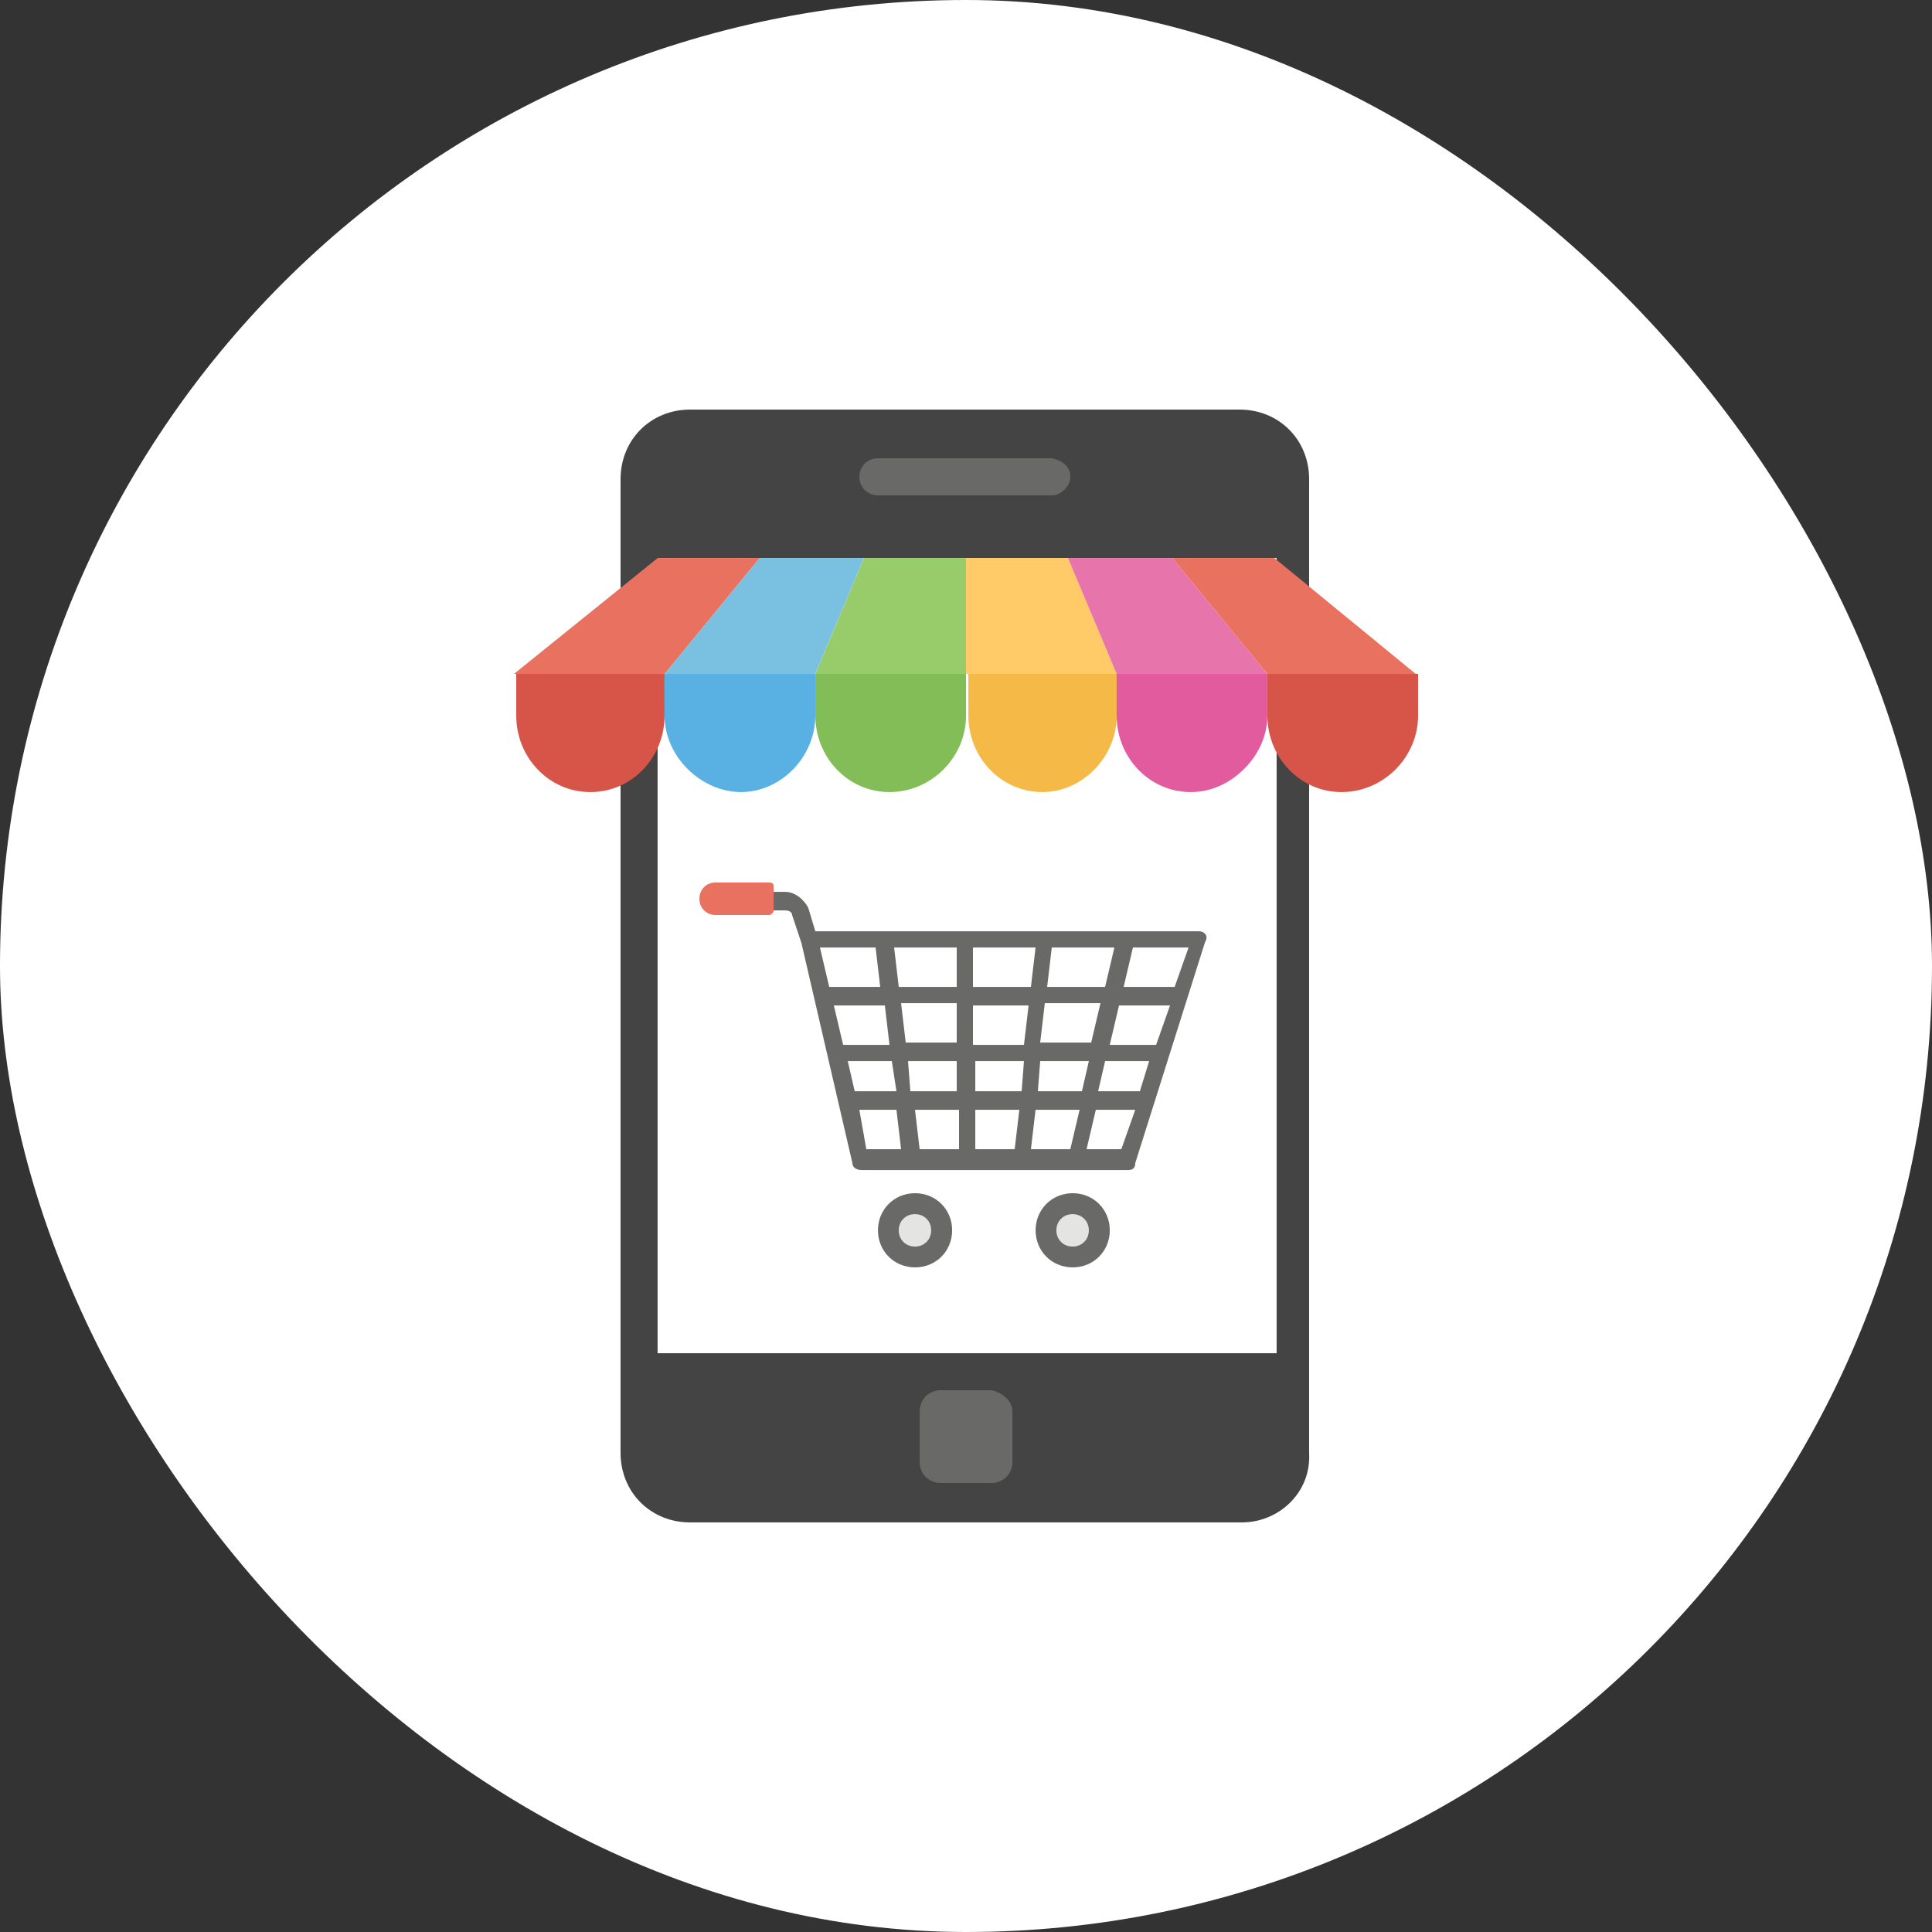 <svg width="40" height="40" viewBox="0 0 40 40" fill="none" xmlns="http://www.w3.org/2000/svg">
<rect x="0" y="0" width="40" height="40" fill="#333333" stroke="none"/>
<rect width="40" height="40" rx="20" fill="white"/>
<path d="M25.712 31.52H14.288C13.472 31.52 12.848 30.896 12.848 30.081V9.92C12.848 9.104 13.472 8.48 14.288 8.48H25.664C26.48 8.48 27.104 9.104 27.104 9.92V30.081C27.152 30.896 26.48 31.52 25.712 31.52Z" fill="#444445"/>
<path d="M26.431 11.553H13.615V28.017H26.431V11.553Z" fill="white"/>
<path d="M13.759 13.951V14.815C13.759 15.679 13.088 16.399 12.223 16.399C11.36 16.399 10.688 15.679 10.688 14.815V13.951H13.759V13.951Z" fill="#D75548"/>
<path d="M13.761 13.953H10.641L13.617 11.553H15.729L13.761 13.953Z" fill="#E9715F"/>
<path d="M16.88 13.951V14.815C16.88 15.679 16.16 16.399 15.344 16.399C14.528 16.399 13.76 15.679 13.76 14.815V13.951H16.88V13.951Z" fill="#59B1E3"/>
<path d="M16.88 13.953H13.76L15.728 11.553H17.888L16.88 13.953Z" fill="#7AC1E1"/>
<path d="M20.001 13.951V14.815C20.001 15.679 19.281 16.399 18.417 16.399C17.553 16.399 16.881 15.679 16.881 14.815V13.951H20.001V13.951Z" fill="#83BD57"/>
<path d="M20.001 13.953H16.881L17.889 11.553H20.001V13.953Z" fill="#98CB6A"/>
<path d="M23.121 13.951V14.815C23.121 15.679 22.401 16.399 21.585 16.399C20.721 16.399 20.049 15.679 20.049 14.815V13.951H23.121V13.951Z" fill="#F5B948"/>
<path d="M23.12 13.953H20V11.553H22.112L23.12 13.953Z" fill="#FFCA67"/>
<path d="M26.239 13.951V14.815C26.239 15.247 26.047 15.631 25.759 15.919C25.471 16.207 25.087 16.399 24.655 16.399C23.791 16.399 23.119 15.679 23.119 14.815V13.951H26.239V13.951Z" fill="#E35B9F"/>
<path d="M26.239 13.953H23.119L22.111 11.553H24.271L26.239 13.953Z" fill="#E774AB"/>
<path d="M29.36 13.951V14.815C29.36 15.679 28.64 16.399 27.776 16.399C26.912 16.399 26.24 15.679 26.24 14.815V13.951H29.36V13.951Z" fill="#D75548"/>
<path d="M29.311 13.953H26.239L24.271 11.553H26.384L29.311 13.953Z" fill="#E9715F"/>
<path d="M22.161 9.872C22.161 10.064 21.969 10.256 21.777 10.256H18.177C17.985 10.256 17.793 10.112 17.793 9.872C17.793 9.68 17.937 9.488 18.177 9.488H21.777C22.017 9.536 22.161 9.68 22.161 9.872ZM20.961 29.216V30.272C20.961 30.512 20.769 30.704 20.529 30.704H19.473C19.233 30.704 19.041 30.512 19.041 30.272V29.216C19.041 28.976 19.233 28.784 19.473 28.784H20.529C20.769 28.832 20.961 29.024 20.961 29.216ZM22.977 25.472C22.977 25.904 22.641 26.24 22.209 26.24C21.777 26.24 21.441 25.904 21.441 25.472C21.441 25.04 21.777 24.704 22.209 24.704C22.641 24.704 22.977 25.04 22.977 25.472ZM19.713 25.472C19.713 25.904 19.377 26.24 18.945 26.24C18.513 26.24 18.177 25.904 18.177 25.472C18.177 25.04 18.513 24.704 18.945 24.704C19.377 24.704 19.713 25.04 19.713 25.472Z" fill="#696967"/>
<path d="M19.279 25.473C19.279 25.665 19.135 25.809 18.943 25.809C18.751 25.809 18.607 25.665 18.607 25.473C18.607 25.281 18.751 25.137 18.943 25.137C19.135 25.137 19.279 25.281 19.279 25.473ZM22.543 25.473C22.543 25.665 22.399 25.809 22.207 25.809C22.015 25.809 21.871 25.665 21.871 25.473C21.871 25.281 22.015 25.137 22.207 25.137C22.399 25.137 22.543 25.281 22.543 25.473Z" fill="#E4E4E3"/>
<path d="M24.944 19.329C24.896 19.281 24.848 19.281 24.8 19.281H16.88L16.736 18.801C16.64 18.609 16.448 18.465 16.256 18.465H15.68C15.584 18.465 15.488 18.561 15.488 18.657C15.488 18.753 15.584 18.849 15.68 18.849H16.256C16.352 18.849 16.4 18.897 16.4 18.945L16.592 19.521L17.648 24.081C17.648 24.177 17.744 24.225 17.84 24.225H20.048H23.36C23.456 24.225 23.504 24.177 23.504 24.081L24.944 19.521C24.992 19.425 24.992 19.377 24.944 19.329ZM24.32 20.433H23.264L23.456 19.617H24.608L24.32 20.433ZM23.936 21.633H22.976L23.168 20.817H24.224L23.936 21.633ZM23.6 22.593H22.736L22.88 21.969H23.792L23.6 22.593ZM21.344 23.793L21.44 22.977H22.352L22.16 23.793H21.344ZM17.552 21.969H18.464L18.56 22.593H17.696L17.552 21.969ZM20.144 21.633V20.817H21.296L21.2 21.633H20.144ZM21.2 21.969L21.152 22.593H20.192V21.969H21.2ZM21.632 20.769H22.784L22.592 21.585H21.536L21.632 20.769ZM21.68 20.433L21.776 19.617H23.072L22.88 20.433H21.68ZM21.344 20.433H20.144V19.617H21.44L21.344 20.433ZM19.808 20.433H18.608L18.512 19.617H19.808V20.433ZM19.808 20.769V21.585H18.752L18.656 20.769H19.808ZM18.416 21.633H17.456L17.264 20.817H18.32L18.416 21.633ZM18.8 21.969H19.808V22.593H18.848L18.8 21.969ZM19.856 22.977V23.793H19.04L18.944 22.977H19.856ZM20.192 22.977H21.104L21.008 23.793H20.192V22.977ZM21.488 22.593L21.536 21.969H22.544L22.4 22.593H21.488ZM18.128 19.617L18.224 20.433H17.168L16.976 19.617H18.128ZM17.792 22.977H18.56L18.656 23.793H17.936L17.792 22.977ZM23.216 23.793H22.496L22.688 22.977H23.504L23.216 23.793Z" fill="#696967"/>
<path d="M16.017 18.367V18.848C16.017 18.895 15.969 18.944 15.921 18.944H14.816C14.624 18.944 14.48 18.799 14.48 18.608C14.48 18.416 14.624 18.271 14.816 18.271H15.921C16.017 18.271 16.017 18.32 16.017 18.367Z" fill="#E9715F"/>
</svg>
